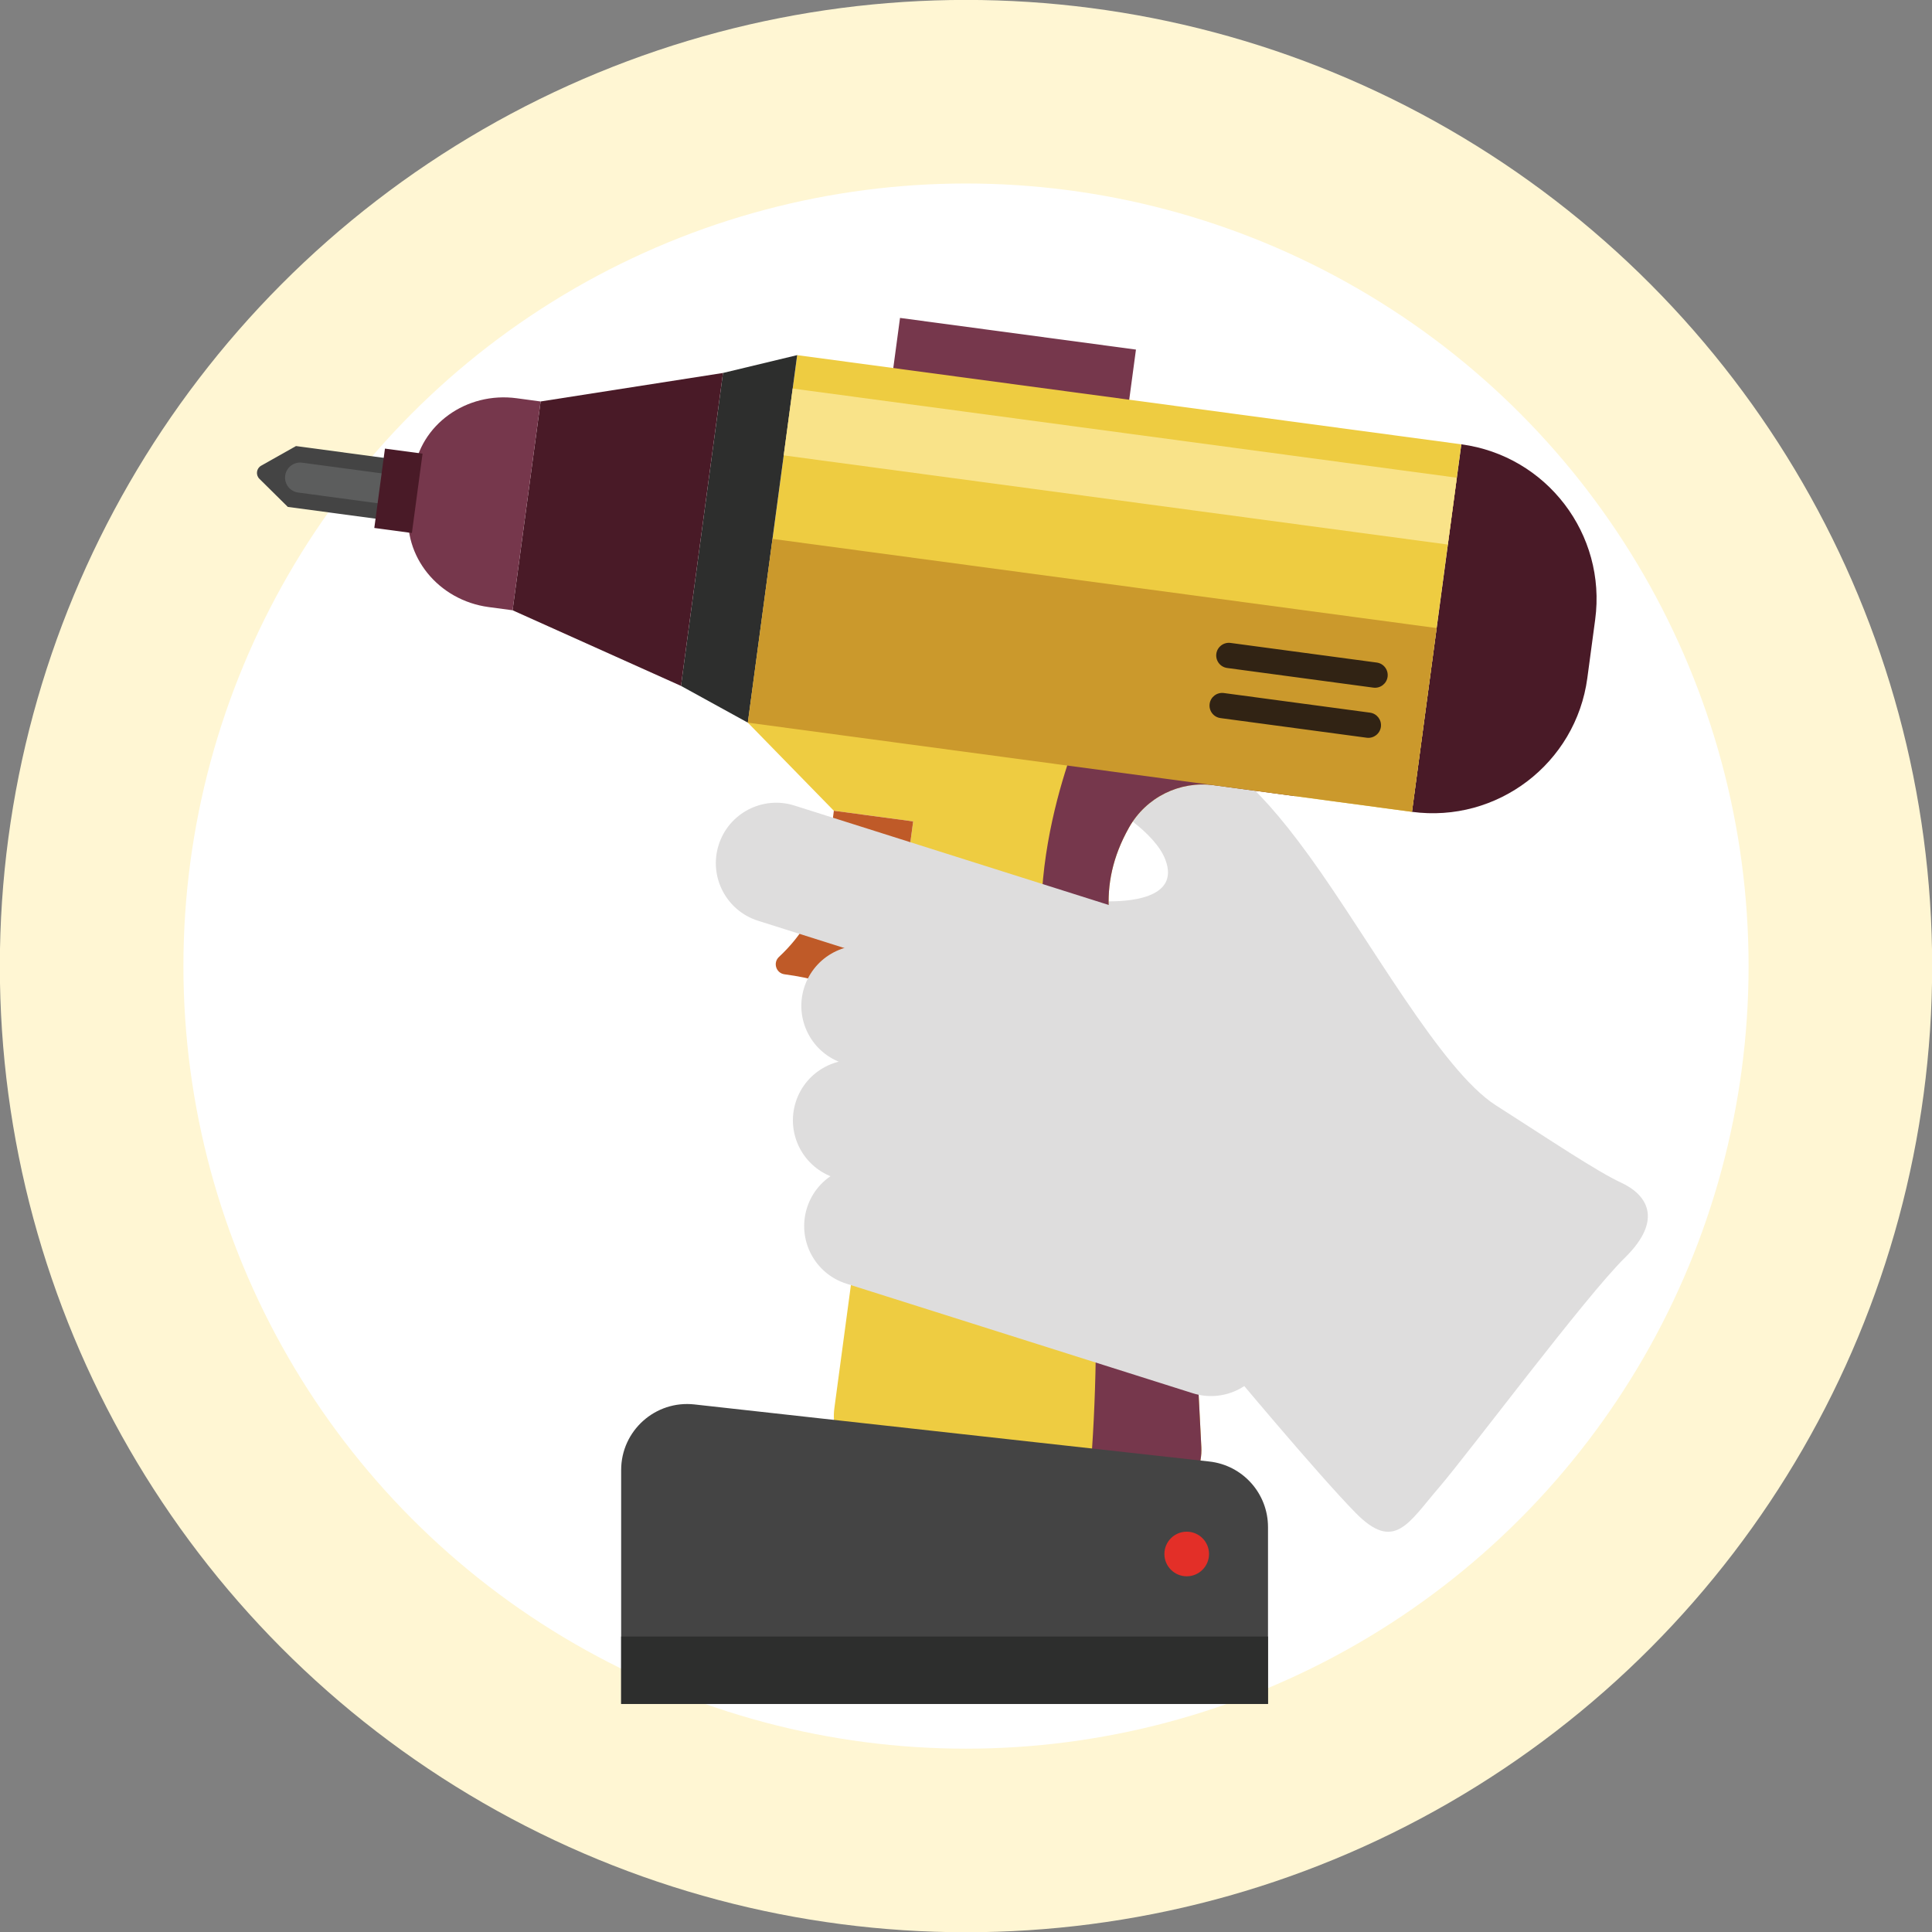 <?xml version="1.0" encoding="utf-8"?>
<!-- Generator: Adobe Illustrator 16.0.0, SVG Export Plug-In . SVG Version: 6.00 Build 0)  -->
<!DOCTYPE svg PUBLIC "-//W3C//DTD SVG 1.1//EN" "http://www.w3.org/Graphics/SVG/1.1/DTD/svg11.dtd">
<svg version="1.1" id="Layer_1" xmlns="http://www.w3.org/2000/svg" xmlns:xlink="http://www.w3.org/1999/xlink" x="0px" y="0px"
	 width="199.968px" height="199.984px" viewBox="0 0 199.968 199.984" enable-background="new 0 0 199.968 199.984"
	 xml:space="preserve">
<rect x="0" y="0" width="199.968" height="199.984" fill="#808080" stroke="none"/>
<g>
	<g>
		<circle fill="#FFF6D3" cx="99.984" cy="99.993" r="100"/>
		<circle fill="#FFFFFF" cx="99.984" cy="99.993" r="81"/>
	</g>
	<path fill="#DEDDDD" d="M167.815,122.42c-2.594-1.206-7.361-4.423-13-8.024s-13.074-17.195-19.287-25.772
		c-6.213-8.578-9.479-10.271-12.936-11.365c-3.457-1.093-8.416-2.661-8.416-2.661l-1.553,7.474c2.697,1.465,6.922,4.121,7.988,6.887
		c1.596,4.146-4.057,4.382-6.236,4.327c-1.209-0.383-2.699-0.854-3.83-1.213l-0.799,3.836c0,0-1.348,17.857,2.311,21.988
		c3.656,4.133,14.91,23.396,14.91,23.396s9.344,11.222,13.346,15.297c4,4.074,5.449,1.063,8.582-2.575
		c3.135-3.637,15.197-19.823,19.273-23.823C172.245,126.19,170.411,123.626,167.815,122.42z"/>
	<polygon fill="#76374C" points="116.753,42.304 92.332,39.027 93.155,32.906 117.575,36.183 116.753,42.304 	"/>
	<path fill="#444444" d="M27.035,48.197c-0.5,0.28-0.592,0.961-0.183,1.365l2.938,2.905l10.233,1.374l0.845-6.297l-10.232-1.375
		L27.035,48.197L27.035,48.197z"/>
	<path fill="#5C5D5D" d="M41.756,50.869L41.756,50.869c-0.115,0.853-0.898,1.452-1.752,1.34l-9.147-1.23
		c-0.854-0.114-1.454-0.899-1.339-1.752l0,0c0.116-0.854,0.898-1.452,1.753-1.338l9.146,1.229
		C41.271,49.23,41.871,50.014,41.756,50.869L41.756,50.869z"/>
	<path fill="#491A27" d="M165.106,64.127l-0.813,6.058c-1.188,8.831-9.322,15.027-18.152,13.843l5.109-38.04
		C160.081,47.171,166.292,55.296,165.106,64.127L165.106,64.127z"/>
	<path fill="#EECC41" d="M125.638,81.274l20.504,2.754l5.109-38.04l-68.741-9.23l-5.106,38.04l8.902,9.118l8.211,1.101
		l-8.158,60.745c-0.434,3.227,1.829,6.193,5.057,6.627l26.255,3.523c3.654,0.492,6.859-2.457,6.67-6.142l-1.586-30.966
		c-0.598-11.73-12.824-20.881-5.889-33.168l0,0C118.622,82.526,122.097,80.798,125.638,81.274L125.638,81.274z"/>
	<polygon fill="#2D2E2D" points="70.483,70.991 77.403,74.797 82.51,36.757 74.832,38.603 70.483,70.991 	"/>
	<polygon fill="#491A27" points="53.053,63.165 70.483,70.991 74.832,38.603 55.956,41.552 53.053,63.165 	"/>
	<path fill="#BF5A28" d="M94.516,85.016l-2.905,21.622c-2.553-3.349-4.626-5.018-10.415-5.796c-0.871-0.118-1.215-1.195-0.572-1.796
		l0,0c4.899-4.566,4.918-9.454,5.681-15.131L94.516,85.016L94.516,85.016z"/>
	<path fill="#76374C" d="M131.243,79.449c-0.912-0.25-19.125-4.651-19.125-4.651s-7.689,16.992-2.613,30.322
		c4.625,12.144,4.475,37.489,3.061,50.107l5.105,0.685c3.654,0.492,6.859-2.457,6.67-6.142l-1.586-30.966
		c-0.598-11.73-12.824-20.881-5.889-33.168c1.756-3.11,5.23-4.838,8.771-4.362l8.426,1.132l0,0
		C133.831,80.449,132.155,79.699,131.243,79.449z"/>
	<path fill="#444444" d="M131.243,176.363H64.292v-24.212c0-4.07,3.537-7.235,7.583-6.788l53.292,5.908
		c3.459,0.381,6.076,3.303,6.076,6.788V176.363L131.243,176.363z"/>
	<polygon fill="#2D2E2D" points="131.243,169.388 64.292,169.388 64.292,176.363 131.243,176.363 131.243,169.388 	"/>
	<polygon fill="#CB992C" points="146.142,84.028 77.403,74.797 79.956,55.776 148.694,65.006 146.142,84.028 	"/>
	<polygon fill="#F9E389" points="149.854,56.363 81.117,47.132 82.044,40.214 150.784,49.445 149.854,56.363 	"/>
	<path fill="#312314" d="M142.149,71.173l-15.131-2.034c-0.719-0.097-1.219-0.754-1.125-1.471l0,0
		c0.098-0.716,0.756-1.219,1.475-1.122l15.131,2.031c0.717,0.096,1.217,0.756,1.121,1.472l0,0
		C143.524,70.763,142.866,71.267,142.149,71.173L142.149,71.173z"/>
	<path fill="#312314" d="M141.456,76.357l-15.133-2.033c-0.717-0.096-1.219-0.755-1.123-1.471l0,0
		c0.096-0.716,0.754-1.219,1.471-1.122l15.131,2.031c0.717,0.097,1.219,0.756,1.125,1.471l0,0
		C142.829,75.949,142.169,76.453,141.456,76.357L141.456,76.357z"/>
	<path fill="#76374C" d="M50.578,62.833l2.476,0.332l2.902-21.612l-2.476-0.334c-5.223-0.701-9.994,2.738-10.659,7.682l-0.5,3.716
		C41.659,57.557,45.354,62.133,50.578,62.833L50.578,62.833z"/>
	<polygon fill="#491A27" points="38.742,54.645 42.632,55.168 43.735,46.954 39.844,46.432 38.742,54.645 	"/>
	<path fill="#E32F28" d="M125.138,160.841c0,1.276-1.033,2.311-2.309,2.311c-1.273,0-2.311-1.034-2.311-2.311
		c0-1.272,1.037-2.307,2.311-2.307C124.104,158.535,125.138,159.569,125.138,160.841L125.138,160.841z"/>
	<g>
		<path fill="#DEDDDD" d="M74.384,87.453c-1.042,3.292,0.784,6.806,4.075,7.847l53.848,17.032c3.291,1.041,6.803-0.782,7.844-4.073
			l0,0c1.041-3.294-0.783-6.806-4.074-7.847L82.23,83.378C78.938,82.336,75.425,84.161,74.384,87.453L74.384,87.453z"/>
		<path fill="#DEDDDD" d="M83.233,102.222c-1.042,3.293,0.783,6.805,4.076,7.846l42.676,13.5c3.291,1.041,6.805-0.783,7.846-4.074
			l0,0c1.041-3.294-0.783-6.806-4.076-7.847L91.08,98.148C87.788,97.107,84.274,98.929,83.233,102.222L83.233,102.222z"/>
		<path fill="#DEDDDD" d="M82.36,114.069c-1.041,3.292,0.784,6.804,4.075,7.845l42.677,13.5c3.291,1.041,6.805-0.783,7.846-4.074
			l0,0c1.043-3.293-0.783-6.805-4.074-7.847l-42.677-13.499C86.916,108.952,83.402,110.777,82.36,114.069L82.36,114.069z"/>
		<path fill="#DEDDDD" d="M83.526,125.017c-1.041,3.292,0.783,6.806,4.075,7.846l35.856,11.342c3.291,1.041,6.805-0.783,7.844-4.075
			l-1.25-0.396c1.041-3.293-0.783-6.807-4.076-7.847l-34.603-10.946C88.081,119.9,84.568,121.724,83.526,125.017L83.526,125.017z"/>
		<path fill="#DEDDDD" d="M112.118,96.261l6.01-0.33l4.051-5.083l9.434,8.851C131.612,99.699,119.575,99.86,112.118,96.261z"/>
	</g>
</g>
</svg>
